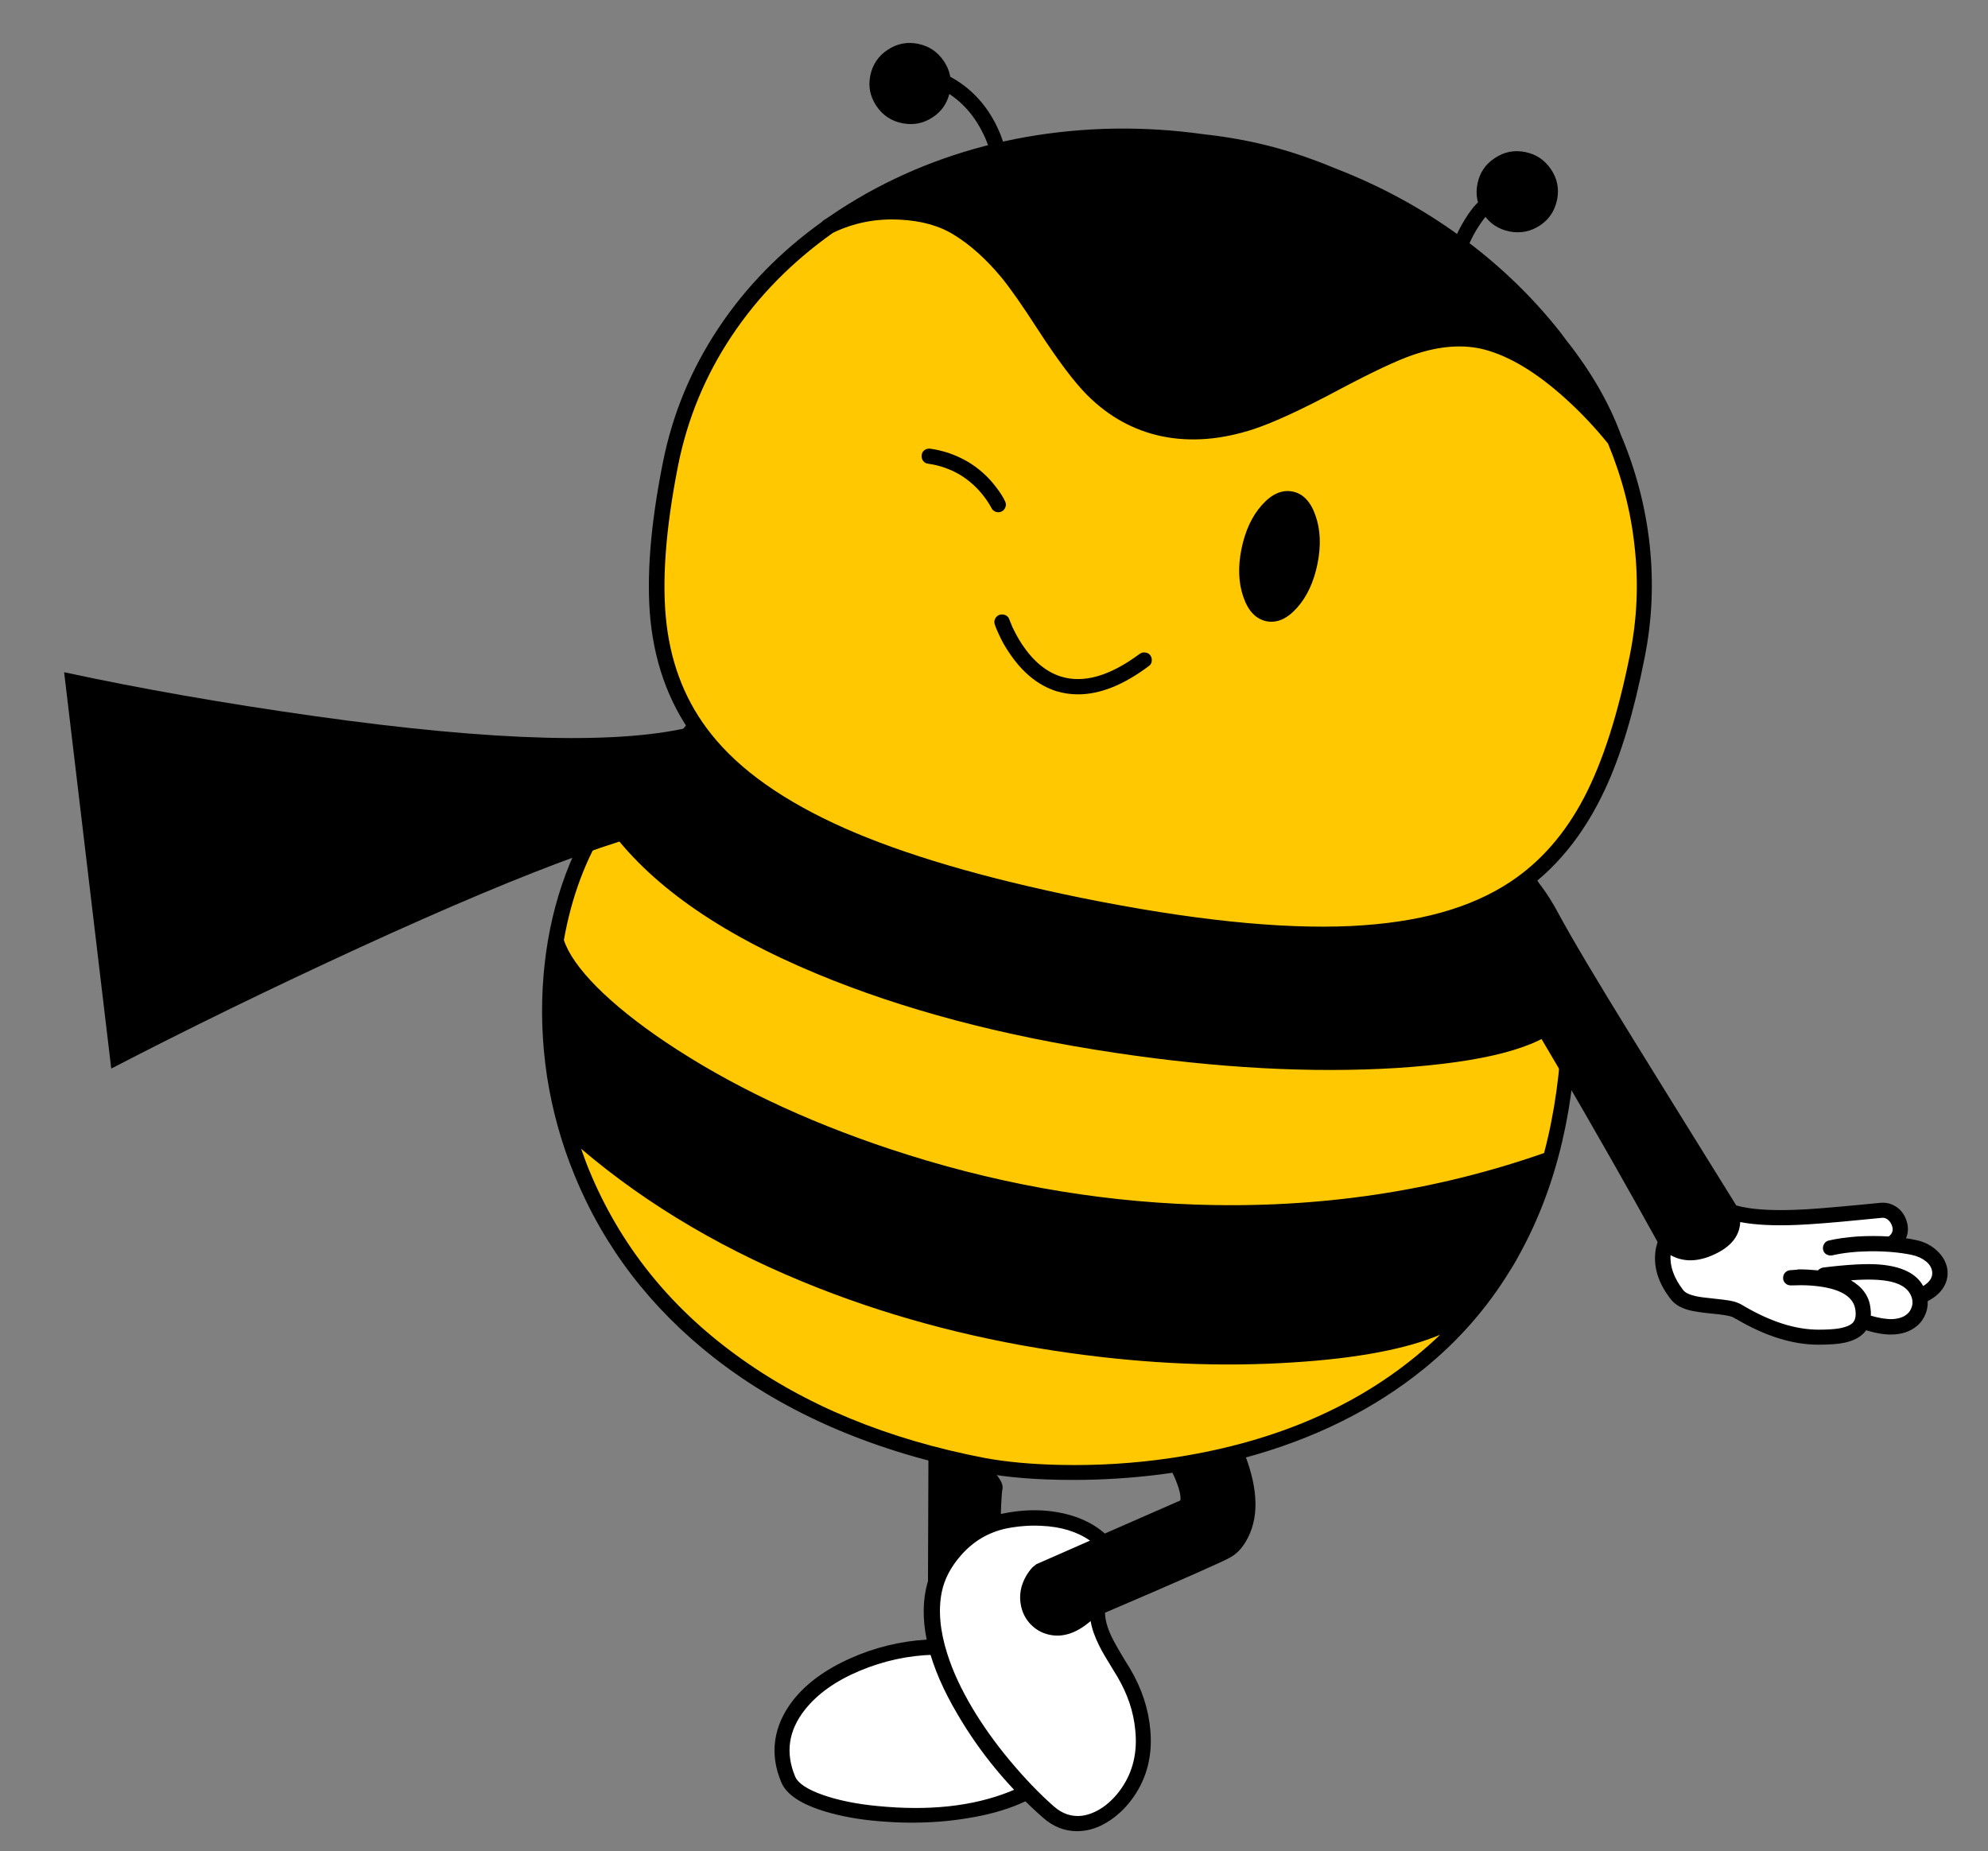 <?xml version="1.0" encoding="utf-8"?>
<!-- Generator: Adobe Illustrator 26.1.0, SVG Export Plug-In . SVG Version: 6.00 Build 0)  -->
<svg version="1.1" id="Layer_1" xmlns="http://www.w3.org/2000/svg" xmlns:xlink="http://www.w3.org/1999/xlink" x="0px" y="0px"
	 viewBox="0 0 233 217" style="enable-background:new 0 0 233 217;" xml:space="preserve">
<rect x="0" y="0" width="233" height="217" fill="#808080" stroke="none"/>
<style type="text/css">
	.st0{fill:#FFFFFF;}
	.st1{fill:#FFC800;}
</style>
<g transform="matrix( 0.238, 0, 0, 0.238, -107.2,-101.75) ">
	<g>
		<g id="Layer3_0_FILL_00000023992832344533450360000002434668548483917490_">
			<path class="st0" d="M937.5,1241.9c-15.5-4.7-32.3-4.7-50.5,0c-18.1,4.6-31.8,12.3-41.4,23.1c-10.5,11.9-12.9,24.9-7,38.8
				c2.7,6.5,12.3,11.3,28.7,14.6c15.9,3.2,32.8,3.8,50.6,2c19.5-2.1,34.3-6.8,44.3-14.2c11.8-8.6,15.1-19.9,9.9-33.7
				C966.4,1257.3,954.9,1247.1,937.5,1241.9z"/>
		</g>
	</g>
</g>
<g transform="matrix( 0.238, 0, 0, 0.238, -107.2,-101.75) ">
	<g>
		<g id="Layer3_1_FILL_00000144331144527543450470000014522841458936082830_">
			<path d="M926.7,1140.3l-19-13.6l-0.4,108.3c-13.4,0.8-26.2,3.9-38.2,9.3c-12.3,5.5-21.7,12.4-28.2,20.7
				c-4.8,6.2-7.7,12.7-8.7,19.5c-1,6.9,0,13.8,3,20.9c2.6,6.1,10,10.9,22.2,14.5c7.5,2.2,15.8,3.7,24.9,4.5
				c5.7,0.5,11.3,0.8,16.9,0.8c9.6,0,18.8-0.7,27.7-2.2c8.9-1.4,16.7-3.5,23.6-6.2c11.9-4.7,19.9-11,24.3-18.8
				c4.3-7.8,4.6-16.8,0.8-26.8c-2.7-7.3-6.9-13.7-12.4-19c-5.6-5.3-12.3-9.4-20.2-12.4c-0.3-48.1,0.1-74.5,1.1-79
				C944.9,1157,939.1,1150.2,926.7,1140.3 M943,1247.9c6.2,2.7,11.4,6.2,15.7,10.6c4.4,4.4,7.7,9.5,9.9,15.4c6,16.1-1,28.1-20.9,36
				c-18.3,7.3-40,9.6-65.2,7.1c-10.6-1-19.6-2.9-27-5.5c-7.6-2.7-12.1-5.7-13.5-9c-4.9-11.7-3.3-22.6,4.7-32.8
				c6.2-7.9,15.2-14.3,27.1-19.3c11.7-4.9,23.9-7.6,36.7-7.9l32.5,21.7V1247.9z"/>
		</g>
	</g>
</g>
<g transform="matrix( 0.238, 0, 0, 0.238, -107.2,-101.75) ">
	<g>
		<g id="Layer3_2_FILL_00000142150497751063009820000016585493750560898692_">
			<path class="st0" d="M976.7,1177.4c-9.7-2.8-20.3-3.1-31.8-0.7c-9.6,2-17.7,6.7-24.4,14.2c-5.5,6.2-8.9,12.9-10.4,19.9
				c-3.5,16.9,1.8,36.9,15.7,60.1c11.1,18.5,24.7,34.9,40.8,49c6.3,5.6,13.4,7.1,21.2,4.5c6.9-2.2,12.9-7,17.9-14.3
				c5.9-8.6,8.4-18.5,7.6-29.8c-0.8-9.9-4-19.7-9.6-29.2c-5.7-9.7-8.8-15-9.3-16.1c-3.3-6.9-4.2-12.8-3-17.7l9.4-7.3
				c-0.2-2.4,0.4-3.4,1.7-2.9c0.6,0.2,0.9,0.2,1-0.1c0.2-0.3,0-1.3-0.4-2.9C999.2,1190.3,990.4,1181.4,976.7,1177.4z"/>
		</g>
	</g>
</g>
<g transform="matrix( 0.238, 0, 0, 0.238, -107.2,-101.75) ">
	<g>
		<g id="Layer3_3_FILL_00000179648358267342399530000012417799183409230775_">
			<path d="M970.6,1172.2c-8.5-1.4-17.3-1.1-26.5,0.8c-10.4,2.2-19.3,7.4-26.5,15.7c-5.9,6.8-9.6,13.9-11.2,21.4
				c-3.6,17.5,1.6,38.1,15.6,61.8c11.3,19.3,25.4,36.2,42.1,50.9c5,4.4,10.6,6.6,16.8,6.6c1,0,2-0.1,3-0.2c4.5-0.5,9-2.3,13.4-5.3
				s8.2-6.8,11.5-11.6c6.5-9.4,9.2-20.3,8.1-32.7c-0.9-10.4-4.2-20.5-10-30.3l-2.6-4.2c-3.1-5.1-5.2-8.9-6.5-11.5
				c-2.1-4.5-3.2-8.4-3.2-11.8c38.8-16.6,59.2-25.7,61.4-27.1c4.2-2.2,7.5-6.2,10-12.1c4.9-11.7,3.1-26.8-5.4-45.5l-35.3,10.6
				l3.5,7.3c2.3,5.4,3.3,9.2,2.9,11.5l-37.2,16.3C988.2,1177.3,980.3,1173.8,970.6,1172.2 M958.9,1199.4c-1.2,1.3-2.2,2.7-3.1,4.2
				c-2.8,4.8-3.7,9.9-2.5,15.2c0.7,3,2,5.7,4.1,8.1c2.2,2.4,4.7,4.2,7.8,5.2c7.2,2.4,14.7,0.4,22.3-6.2c0.6,3.6,2,7.7,4.2,12.1
				c1.3,2.7,3.5,6.4,6.4,11.1l2.5,4.1c5.1,8.6,8.1,17.5,8.9,26.6c1.1,10.8-1.2,20.3-6.7,28.3c-2.6,3.8-5.7,7-9.1,9.4
				c-3.5,2.4-6.9,3.8-10.4,4.3c-5.1,0.6-9.7-0.9-13.9-4.6c-7.4-6.5-14.6-14.1-21.7-22.6c-7.1-8.5-13.2-17.1-18.3-25.6
				c-5.6-9.4-9.8-18.4-12.5-27c-3.6-11.3-4.5-21.5-2.7-30.4c1.3-6.3,4.4-12.3,9.4-18c6.1-7,13.6-11.4,22.4-13.3
				c5.7-1.1,11.4-1.6,17.1-1.3c9.8,0.4,17.8,2.9,24.1,7.3l-26.4,11.6L958.9,1199.4z"/>
		</g>
	</g>
</g>
<g transform="matrix( 0.238, 0, 0, 0.238, -107.2,-101.75) ">
	<g>
		<g id="Layer3_4_FILL_00000166644360105948836400000010724479243244966581_">
			<path class="st1" d="M1206.3,891.7c-10.9-11.2-26.5-22.3-46.7-33.4c-39.8-21.8-88.8-39.4-146.9-53
				c-59.9-14-113.2-19.7-160.2-17.2c-52.7,2.8-87.1,15.9-103.4,39.4c-15.5,22.4-24.5,49.3-27.2,80.8c-2.8,33.2,2.2,65.4,15,96.7
				c14.2,34.8,36.7,64.3,67.4,88.4c34.8,27.3,78.3,46,130.3,56c20.4,3.9,44.3,4.7,71.7,2.4c35.1-3,67-10.9,95.6-23.8
				c35.8-16.1,63.8-39.1,84.1-68.9c24.2-35.5,36.7-79.8,37.4-132.9C1223.7,915.1,1217.9,903.6,1206.3,891.7z"/>
		</g>
	</g>
</g>
<g transform="matrix( 0.238, 0, 0, 0.238, -107.2,-101.75) ">
	<g>
		<g id="Layer3_5_FILL_00000054224571657964664390000014543239169301110936_">
			<path d="M1214.7,874.3c-2.6-5.3-5.5-10.5-8.8-15.7l-4.1-6.2l-72.8-13.2c-18.2-8-37.8-15.3-58.7-21.9
				c-32.1-10.3-65-18.3-98.5-24.2s-64.6-9-93.4-9.4c-15.7-0.2-30.6,0.4-44.7,2l-40.2-7.3l-18.9,23.1c-12.5,6.3-22.1,14.2-28.7,23.7
				c-7.6,11.1-13.9,23.7-18.7,37.9c-4.8,14.2-7.8,29.1-9.1,44.7c-1.4,16.5-0.8,33.2,1.7,49.9c2.6,16.7,7.1,32.9,13.5,48.5
				c14.5,35.5,37.4,65.4,68.6,89.9c35.4,27.7,79.4,46.6,131.9,56.7c12.5,2.4,27.5,3.6,44.9,3.6c29.3,0,57.4-3.6,84.3-10.8
				c34.5-9.3,64.1-24,88.7-44c16.9-13.7,31-29.8,42.2-48.1c2.1-3.2,3.9-6.5,5.6-9.7c17.8-32.9,27-72.2,27.5-117.7
				c0-3.1-0.4-6.3-1.2-9.6C1226.9,905.3,1223.1,891.2,1214.7,874.3 M1219.6,932.3c-0.7,22.4-3.6,43.5-8.8,63.1
				c-54.3,19-111.4,27.4-171.3,25.4c-51-1.7-101.3-10.9-150.9-27.4c-42.4-14.1-79.2-31.7-110.5-52.7c-13.8-9.3-25-18.3-33.8-27.1
				c-8.6-8.7-14-16.4-16.2-23.1c3.8-21.4,10.9-40.3,21.2-56.5c20.3,28.5,54.7,52.9,103.3,73.1c42.3,17.6,91.2,30.6,146.7,38.9
				c50.5,7.6,96.9,10.1,139.2,7.5C1181,950.7,1208,943.7,1219.6,932.3 M864.5,791.3c4.2-0.1,8.9-0.1,13.9-0.1
				c28.5,0.4,59.3,3.4,92.4,9.2c33.1,5.8,65.5,13.8,97.3,24c7.1,2.3,15,4.9,23.7,8L864.5,791.3 M740.4,1003.5
				c-1.1-2.6-2.3-6-3.8-10.2c33.1,28.2,72.2,51.1,117.1,68.7c38.8,15.2,80.2,25.9,124.4,32c38.1,5.3,74.5,6.8,109.4,4.5
				c31.5-2,55.5-6.6,72.1-13.6c-3.8,3.7-7.9,7.3-12.3,10.9c-32.1,26.2-72.4,42.8-120.8,49.9c-17.9,2.6-35.9,3.7-54,3.3
				c-14.4-0.3-26.8-1.5-37.1-3.4c-47.9-9.2-88.6-26-122.2-50.5C779.6,1070.7,755.4,1040.1,740.4,1003.5z"/>
		</g>
	</g>
</g>
<g transform="matrix( 0.238, 0, 0, 0.238, -107.2,-101.75) ">
	<g>
		<g id="Layer3_6_FILL_00000054944165364521278290000000495305358004051606_">
			<path d="M916.4,464.3L913,471c8.9,4.4,15.8,11.3,20.7,20.6c2.5,4.7,4,8.9,4.7,12.8l7.4-1.2c-0.8-4.8-2.6-9.9-5.4-15.3
				C934.8,477.3,926.8,469.4,916.4,464.3z"/>
		</g>
	</g>
</g>
<g transform="matrix( 0.238, 0, 0, 0.238, -107.2,-101.75) ">
	<g>
		<g id="Layer3_7_FILL_00000111156325318326305840000002069879819875174569_">
			<path d="M1173.4,548.9c1.5-3.7,3.4-7.3,5.7-10.7c2.8-4.2,5.2-6.8,7.3-7.7l-3-6.9c-3.8,1.6-7.7,5.6-11.6,12
				c-2.2,3.5-3.9,7-5.3,10.5L1173.4,548.9z"/>
		</g>
	</g>
</g>
<g transform="matrix( 0.238, 0, 0, 0.238, -107.2,-101.75) ">
	<g>
		<g id="Layer3_8_FILL_00000152986201444726731750000012654232079624665482_">
			<path d="M1178,518c-1.1,5.4-0.1,10.4,3,15c3,4.6,7.3,7.4,12.7,8.5c5.4,1.1,10.4,0.1,15-2.9s7.4-7.3,8.5-12.7
				c1.1-5.4,0.1-10.4-3-15c-3.1-4.6-7.3-7.4-12.7-8.5c-5.4-1.1-10.4-0.1-15,3C1181.9,508.4,1179.1,512.6,1178,518z"/>
		</g>
	</g>
</g>
<g transform="matrix( 0.238, 0, 0, 0.238, -107.2,-101.75) ">
	<g>
		<g id="Layer3_9_FILL_00000007417208904839559500000016101917676857223867_">
			<path d="M909.7,485.3c4.6-3,7.4-7.3,8.5-12.7s0.1-10.4-3-15s-7.3-7.4-12.7-8.5c-5.4-1.1-10.4-0.1-15,3c-4.6,3-7.4,7.3-8.5,12.6
				c-1.1,5.4-0.1,10.4,3,15s7.3,7.4,12.7,8.5C900.2,489.3,905.2,488.3,909.7,485.3z"/>
		</g>
	</g>
</g>
<g transform="matrix( 0.238, 0, 0, 0.238, -107.2,-101.75) ">
	<g>
		<g id="Layer3_10_FILL_00000072997242424566055310000001536418123502971022_">
			<path class="st1" d="M1215.7,593.3c-18.2-23.1-40.6-42.7-67-58.6c-27.3-16.5-57.2-28-89.4-34.4c-32.3-6.4-64.2-7.2-95.9-2.5
				c-30.5,4.6-58.6,14.1-84.3,28.4c-25.7,14.4-47,32.5-63.9,54.4c-17.5,22.6-29,47.7-34.4,75.3c-6.1,30.4-8.1,55.5-6.2,75.6
				c2.2,23.3,10,43.3,23.2,60c14.3,17.9,35.9,33.4,65.1,46.6c30.1,13.6,69.9,25.4,119.3,35.4c50.6,10.3,92.9,15,126.6,14.2
				c32.6-0.7,59.1-6.7,79.5-17.8c18.9-10.3,33.9-25.9,45.1-46.7c9.5-17.8,17.3-41.9,23.4-72.4c5.5-27.5,4.5-55.1-2.9-82.7
				C1246.6,641.3,1233.8,616.4,1215.7,593.3z"/>
		</g>
	</g>
</g>
<g transform="matrix( 0.238, 0, 0, 0.238, -107.2,-101.75) ">
	<g>
		<g id="Layer3_11_FILL_00000062166904405405031280000010410215064653207957_">
			<path d="M1221.9,595.3l-3.3-4.4c-14-17.7-30.4-33.4-49.2-47.1c-18.7-13.6-39.1-24.7-61.3-33.3c-14.8-6.2-29.2-10.7-43.2-13.5
				c-7-1.4-14.4-2.6-22-3.4c-29.4-4.1-58.3-3.6-86.7,1.3c-28.4,5-54.8,14.3-79.1,27.9c-6.2,3.5-12.2,7.2-18,11.2l-3.2,2.1
				c-0.2,0.1-0.4,0.3-0.6,0.6c-20.8,14.9-37.8,32.4-51.2,52.6c-13.4,20.2-22.5,42.2-27.2,65.8c-6.2,30.9-8.2,56.8-6.2,77.5
				c2.4,23.8,10.4,44.2,24,61.3c14.6,18.3,36.6,34.1,66.1,47.4c30.4,13.8,70.5,25.7,120.3,35.8c47.5,9.7,87.6,14.5,120.2,14.5
				c20.9,0,39.3-2,55.4-5.9c15.9-3.9,29.8-9.8,41.7-17.7c17.7-11.8,31.9-29.1,42.5-51.9c7.7-16.5,14.2-38.1,19.4-64.6
				c3.7-18.4,4.5-36.9,2.5-55.6c-2-18.5-6.7-36.6-14.2-54.3C1242.9,626.1,1234,610.6,1221.9,595.3 M1181.5,599.7
				c12.4,3.3,25.6,11.3,39.6,23.9c7.9,7.1,14.9,14.6,21.2,22.4c6.9,16.7,11.3,33.6,13.1,50.9c2,17.9,1.2,35.5-2.3,53
				c-5.9,29.4-13.4,52.9-22.7,70.6c-9.3,17.7-21.3,31.4-36,41.2c-9.9,6.6-21.4,11.7-34.4,15.3s-27.8,5.8-44.4,6.6
				c-34.7,1.6-78.9-3-132.8-13.9c-48-9.8-86.9-21.2-116.5-34.3c-29.7-13.2-51.6-28.6-65.7-46.4c-12.1-15.2-19.4-33.1-21.9-53.8
				c-2.5-20.6-0.6-46.9,5.7-78.7c4.6-22.9,13.4-44.1,26.4-63.6c13-19.5,29.6-36.4,49.8-50.7c10.1-4.9,21-7.1,32.8-6.5
				c10.7,0.5,19.7,3,27,7.6c8.1,5,15.8,12,23.2,20.9c4.4,5.4,10.3,13.8,17.7,25.3c10,15.4,18.1,26.2,24.5,32.6
				c10.7,10.7,23,17.4,36.8,20.3c14.2,2.9,29.3,1.7,45.4-3.6c9.6-3.2,23.6-9.6,41.9-19.4c16.4-8.7,28.5-14.4,36.4-17.1
				C1159.4,597.8,1171.2,597,1181.5,599.7z"/>
		</g>
	</g>
</g>
<g transform="matrix( 0.238, 0, 0, 0.238, -107.2,-101.75) ">
	<g>
		<g id="Layer2_0_MEMBER_0_FILL_00000022550409484212297410000015079268664961770928_">
			<path class="st0" d="M1353.6,1027.2l-4-2.3c-2.2-1.1-3.8-1.5-4.9-1.1c-1.2,0.3-1.7,1.6-1.3,3.7c0.3,2,0,2.8-0.9,2.7
				c-0.1,0-1.4-0.7-3.7-1.9c-0.9-0.9-1.7-1.5-2.5-2c-1.7-0.8-2.8-0.2-3.2,1.7c-0.5,2.1-1.1,3-1.7,2.7c-1.9-1.3-4.1-2.7-6.7-4.2
				c-2.7-1.6-5.2-2-7.3-1c-2.6,1.1-4.7,1.5-6.3,1c-0.9-0.3-2.2-0.8-3.9-1.5c-2.5-1.2-3.9-1.8-4-1.9c-1.5-0.7-2.9-1.1-4-1.4
				c-1.2-0.3-2.7-2.1-4.5-5.4c-1.6-3.1-3.2-4.5-4.7-4.3c-6.3,0.9-11.3,6.3-14.9,16c-3.1,8.5-4.1,16.3-3.1,23.5
				c0.4,2.7,1.1,5.6,2.3,8.8c1.3,3.8,2.7,6.4,4.2,7.8c1.9,1.7,5.1,2.6,9.6,2.5c5.1-0.1,8.5,0.3,10.2,1.1c0.7,0.3,1.6,0.9,3,1.8
				c1.3,0.8,2.3,1.1,3.2,1c1.3-0.1,2.3-0.3,2.8-0.6c1.1-0.5,1.5-1.3,1.3-2.5c-0.2-0.9,0.3-0.3,1.6,1.9c1.5,2.6,2.5,4,2.9,4.1
				c0.8,0.2,3.4,0.9,7.8,2c2.7,0.7,5.3,1.4,7.7,2.2c1.3,0.4,3.7,0.9,7.1,1.5c3.3,0.6,5.6,1.1,7,1.6c1.8,0.6,4.1,0.8,6.8,0.6
				c4.6-0.4,7-0.7,7.1-0.7c1.1,0,3.4-0.8,6.9-2.5c3.4-1.6,5.9-2.4,7.5-2.4s3.5,0.4,5.5,1.2c1.1,0.4,2.7,1.1,4.7,2
				c3.3,1.2,5.8,0.2,7.5-2.9c0.1-0.2,2.6-2.7,7.3-7.5c4-4.4,4.5-6.1,1.6-5.1c-1.6,0.5-2.6,0.8-2.8,0.7c-0.1,0,0.1-0.3,0.8-0.9
				c2.2-1.6,3.2-2.7,3-3.2c-0.2-0.7,0.5-1,2.2-0.9c1.9,0.2,2.8-0.1,2.8-0.9c0-1.5,0.2-3.6,0.6-6.2c0.4-2.5,0.6-4.6,0.6-6.3
				c0-1.5-3.2-3.6-9.5-6.4c-6.4-2.8-9.6-4.8-9.7-6c-0.1-1.3-0.9-3.5-2.5-6.6c-1.6-3.2-2.6-5.5-2.8-6.9c-0.2-1.6-1.2-1.9-3-0.9
				c-2.6,1.4-4.3,2.1-5.2,2c-2.8-0.7-4.6-1-5.4-1.1c-1.2-0.1-2.9,0.5-5.1,1.9c-0.5,0.3-1.8,0.6-3.8,0.8
				C1355.3,1026.8,1354,1027,1353.6,1027.2z"/>
		</g>
	</g>
</g>
<g transform="matrix( 0.238, 0, 0, 0.238, -107.2,-101.75) ">
	<g>
		<g id="Layer2_0_MEMBER_1_FILL_00000157272003950557407280000007310178283271244676_">
			<path d="M1389.3,1028.8c-0.9-2.9-2.6-5.2-4.9-6.8c-2.4-1.6-4.9-2.3-7.7-2.1l-10.4,1c-14.5,1.4-25.4,2.3-32.6,2.5
				c-12.3,0.4-21.7-0.3-28.3-2.2l-0.4-0.7c-23.6-38-40.6-65.4-50.9-82.1c-17.8-28.8-29.9-49.2-36.4-61.3c-2.7-5-5.5-9.5-8.4-13.3
				l-3.5-4.2l-11.6,53.6l23.5,39.9c18.5,31.7,34.8,60.4,49,86.1c-0.3,0.9-0.5,1.9-0.8,3c-1.6,8.5,0.8,16.9,7.3,25.2
				c1.9,2.5,4.9,4.3,9,5.4c2.4,0.6,6.2,1.2,11.4,1.7c5.3,0.5,8.7,1.1,10.1,1.7l0.1,0.1l1.1,0.6c0.1,0.1,0.3,0.2,0.6,0.3
				c14.3,8.4,27.7,12.6,40.4,12.6c5.4,0,9.8-0.3,13-1c4.4-1,7.6-2.7,9.7-5.1l0.8-1c4.5,1.4,8.6,2.1,12.2,2.1c5.3,0,9.7-1.5,13-4.4
				c1.9-1.6,3.2-3.6,4.1-5.9c0.8-2,1.1-4,1-6.1l0.3-0.2c3.4-1.8,6-4.1,7.6-6.8c1.6-2.7,2.2-5.6,1.8-8.7c-0.5-3.4-2.2-6.5-5.1-9.2
				s-6.5-4.5-10.7-5.3c-1.9-0.4-3.5-0.7-4.6-0.8C1390.2,1034.8,1390.3,1031.9,1389.3,1028.8 M1332,1053.1c-1,0.1-1.9,0.5-2.6,1.3
				s-0.9,1.7-0.9,2.8c0.1,1,0.5,1.9,1.3,2.5c0.8,0.7,1.7,0.9,2.7,0.9c0.1,0,1.7,0,4.8-0.1c3.7,0,7.2,0.3,10.4,0.8
				c10.1,1.6,15.6,5.4,16.4,11.3c0.4,2.8,0,4.9-1.1,6.2c-1.2,1.4-3.6,2.4-7.1,3c-2.5,0.4-5.8,0.6-9.9,0.6c-11.5,0-23.9-4-37.4-12
				c-1.5-1-3.6-1.8-6.3-2.3c-1.6-0.3-4.2-0.6-7.9-1c-4.1-0.4-7.1-0.8-8.9-1.2c-3.1-0.7-5.2-1.7-6.2-3c-4.5-5.9-6.6-11.6-6.2-17.2
				c6.3,3.5,13.5,3.4,21.6-0.4c8.2-3.8,12.4-9.1,12.7-15.9c7.2,1.4,16.5,1.9,28.2,1.4c7-0.3,17.4-1.1,31.4-2.5l10.3-1
				c1.1-0.1,2.1,0.3,3,1.1c0.8,0.7,1.4,1.6,1.8,2.7c0.8,2.2,0.3,4-1.6,5.4c-5.1-0.3-10.2-0.3-15.4,0c-5.2,0.4-9.9,1-14.1,2
				c-1,0.2-1.8,0.8-2.3,1.7s-0.7,1.8-0.5,2.8s0.8,1.8,1.6,2.3c0.9,0.5,1.9,0.7,2.9,0.5c5.2-1.2,11.3-1.9,18.3-2
				c7.8-0.1,14.8,0.5,21,1.8c2.7,0.6,4.9,1.6,6.8,3.1c1.9,1.5,2.9,3.3,3.1,5.1c0.4,2.7-1.1,5.1-4.4,7.1c-3.4-6.2-10.6-9.7-21.6-10.6
				c-6.3-0.5-15.5,0-27.7,1.5c-1,0.2-1.9,0.7-2.5,1.4c-3-0.3-6.2-0.5-9.4-0.5C1334.6,1053,1333.1,1053,1332,1053.1 M1361.9,1058.1
				c8.6-0.7,15.2-0.4,19.9,0.7c5.9,1.4,9.3,4.3,10.3,8.7c0.2,1.2,0.2,2.4-0.2,3.6c-0.4,1.4-1.2,2.7-2.3,3.6
				c-1.7,1.5-4.1,2.3-7.2,2.5c-3,0.1-6.6-0.5-10.7-1.7c0.1-1.3,0-2.7-0.2-4C1370.8,1065.8,1367.5,1061.3,1361.9,1058.1z"/>
		</g>
	</g>
</g>
<g transform="matrix( 0.238, 0, 0, 0.238, -107.2,-101.75) ">
	<g>
		<g id="Layer1_0_FILL_00000098211906605494984270000003242970295589009554_">
			<path d="M605.2,780.2c-44.6-6.3-85.7-13.5-123.2-21.6l23.2,195.2c38-19.7,78.8-39.6,122.3-59.6c87.1-40,144.4-60.7,172-62
				c2.8-0.1,4.6-2.8,5.3-8c0.7-4.6,0.6-10.2-0.5-16.8c-1-6.4-2.6-11.8-4.6-16.2c-2.2-4.7-4.4-6.8-6.7-6.2
				C757.1,794.4,694.5,792.8,605.2,780.2z"/>
		</g>
	</g>
</g>
<g transform="matrix( 0.238, 0, 0, 0.238, -107.2,-101.75) ">
	<g>
		<g id="Layer0_0_FILL">
			<path d="M1098.3,681.6c-2.4-7-6.2-11-11.4-12c-5.2-1-10.2,1.2-15.1,6.7s-8.2,12.7-10,21.5c-1.8,8.8-1.5,16.8,0.9,23.7
				c2.4,7,6.2,10.9,11.4,12c5.2,1,10.2-1.2,15.1-6.7s8.2-12.7,10-21.5C1101,696.4,1100.7,688.5,1098.3,681.6z"/>
		</g>
	</g>
</g>
<g transform="matrix( 0.238, 0, 0, 0.238, -107.2,-101.75) ">
	<g>
		<g id="Layer0_1_FILL">
			<path d="M953.6,744.7c-1.7-2.6-3.2-5.4-4.6-8.3c-1-2.4-1.5-3.7-1.5-3.7c-0.3-1-0.9-1.7-1.9-2.2c-0.9-0.4-1.9-0.5-2.9-0.2
				c-1,0.3-1.7,1-2.2,1.9s-0.5,1.9-0.2,2.9c0.5,1.4,1.1,3,1.9,4.6c1.5,3.4,3.3,6.6,5.4,9.6c6.4,9.5,14,15.7,22.9,18.6
				c3.6,1.1,7.2,1.6,10.8,1.6c10.8,0,22.4-4.6,34.8-13.9c0.9-0.6,1.4-1.4,1.5-2.5c0.1-1-0.1-2-0.7-2.8s-1.4-1.3-2.5-1.4
				c-1-0.2-1.9,0.1-2.8,0.7c-14.7,10.9-27.6,14.6-38.8,11.1C965.5,758.4,959.1,753,953.6,744.7z"/>
		</g>
	</g>
</g>
<g transform="matrix( 0.238, 0, 0, 0.238, -107.2,-101.75) ">
	<g>
		<g id="Layer0_2_FILL">
			<path d="M908.5,648.5c-1-0.1-2,0.1-2.8,0.7s-1.3,1.4-1.4,2.5c-0.1,1,0.1,2,0.7,2.8c0.6,0.8,1.4,1.3,2.5,1.4
				c5.6,0.8,10.7,2.6,15.4,5.3c4.5,2.7,8.5,6.2,11.9,10.6c1.7,2.2,2.9,4.1,3.8,5.8c0.3,0.7,0.8,1.2,1.4,1.6c0.6,0.4,1.3,0.6,2,0.6
				c0.5,0,1-0.1,1.5-0.3c1-0.4,1.6-1.1,2-2.1s0.4-1.9-0.1-2.9c-1-2.2-2.5-4.5-4.5-7.1c-3.9-5.2-8.7-9.4-14.1-12.6
				C921,651.5,915,649.4,908.5,648.5z"/>
		</g>
	</g>
</g>
</svg>
